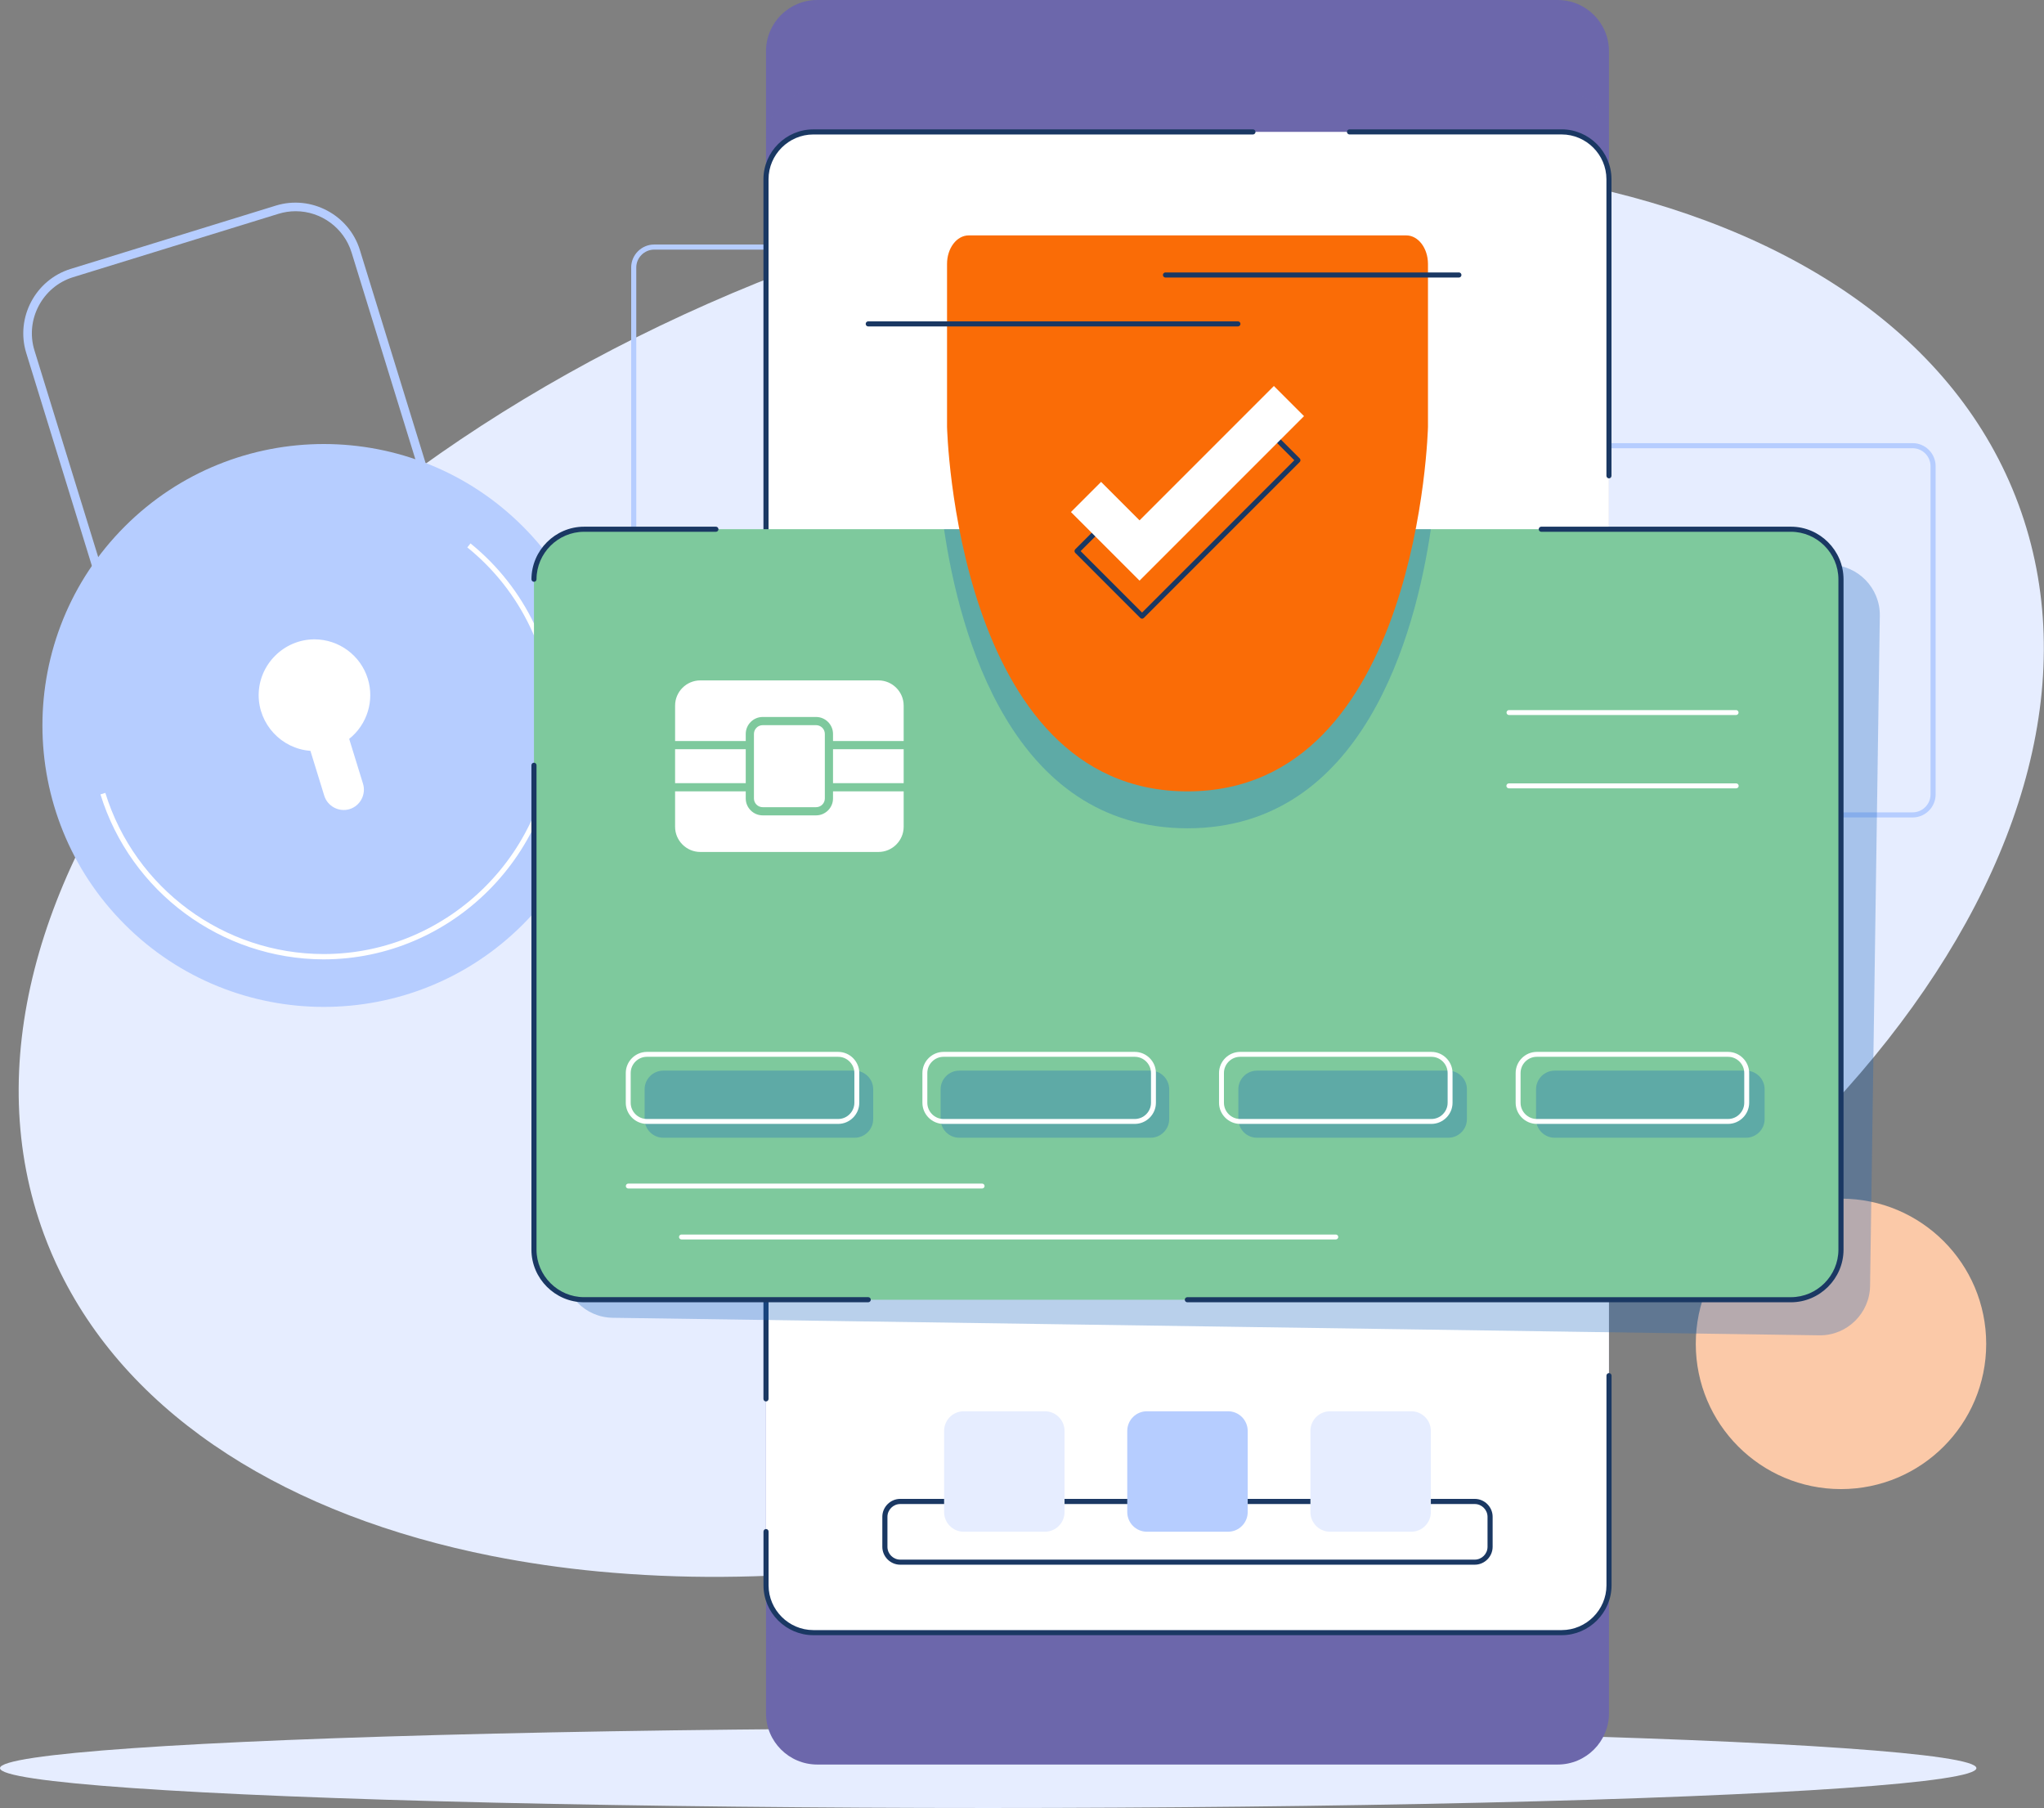<?xml version="1.0" encoding="UTF-8" standalone="no"?><!DOCTYPE svg PUBLIC "-//W3C//DTD SVG 1.1//EN" "http://www.w3.org/Graphics/SVG/1.1/DTD/svg11.dtd"><svg width="8214px" height="7265px" version="1.1" xmlns="http://www.w3.org/2000/svg" xmlns:xlink="http://www.w3.org/1999/xlink" xml:space="preserve" xmlns:serif="http://www.serif.com/" style="fill-rule:evenodd;clip-rule:evenodd;stroke-linejoin:round;stroke-miterlimit:2;"><rect width="100%" height="100%" fill="#808080" stroke="none"/><g id="Layer_1"><path d="M5043.97,5927.91C4308.22,6199.78 3573.91,6331.53 2904.16,6335.69C2737.13,6336.87 2570.14,6329.64 2403.84,6314C2260.48,6300.47 2117.88,6279.74 1976.59,6251.91C1163.81,6090.5 531.094,5699.84 242.438,5112.66C217.891,5062.73 195.935,5011.57 176.656,4959.38C-320.219,3614.75 1053.25,1868.25 3244.41,1058.47C5435.56,248.687 7614.69,682.25 8111.72,2026.97C8608.75,3371.69 7235.12,5118.12 5043.97,5927.91Z" style="fill:rgb(230,237,255);fill-rule:nonzero;"/><path d="M7686.34,3284.53L6182.66,3284.53C6132.14,3284.48 6090.58,3242.93 6090.53,3192.41L6090.53,1872.62C6090.58,1822.11 6132.14,1780.55 6182.66,1780.5L7686.34,1780.5C7736.86,1780.57 7778.4,1822.11 7778.47,1872.62L7778.47,3192.41C7778.4,3242.92 7736.86,3284.46 7686.34,3284.53ZM6182.66,1800.97C6143.39,1801.09 6111.12,1833.36 6111,1872.62L6111,3192.41C6111.14,3231.66 6143.4,3263.91 6182.66,3264.03L7686.34,3264.03C7725.6,3263.91 7757.86,3231.66 7758,3192.41L7758,1872.62C7757.88,1833.36 7725.61,1801.09 7686.34,1800.97L6182.66,1800.97Z" style="fill:rgb(182,205,255);fill-rule:nonzero;"/><path d="M4132.25,2486.5L2628.56,2486.5C2578.04,2486.45 2536.49,2444.89 2536.44,2394.38L2536.44,1074.62C2536.51,1024.11 2578.05,982.568 2628.56,982.5L4132.25,982.5C4182.77,982.551 4224.32,1024.11 4224.38,1074.62L4224.38,2394.38C4224.32,2444.89 4182.77,2486.45 4132.25,2486.5ZM2628.56,1002.97C2589.3,1003.09 2557.03,1035.36 2556.91,1074.62L2556.91,2394.38C2557.03,2433.64 2589.3,2465.91 2628.56,2466.03L4132.25,2466.03C4171.51,2465.91 4203.79,2433.64 4203.91,2394.38L4203.91,1074.62C4203.79,1035.36 4171.51,1003.09 4132.25,1002.97L2628.56,1002.97Z" style="fill:rgb(182,205,255);fill-rule:nonzero;"/><ellipse cx="3971.16" cy="7104.28" rx="3971.16" ry="160.156" style="fill:rgb(230,237,255);"/><path d="M865.094,3235.34C747.104,3235.25 642.198,3157.86 607.281,3045.16L105.312,1417.81C61.888,1276.49 142.221,1124.43 283.437,1080.66L1108.91,825.969C1250.23,782.544 1402.29,862.877 1446.06,1004.09L1948.06,2631.41C1991.21,2772.71 1910.99,2924.57 1769.94,2968.56L1764.81,2952L1769.94,2968.56L944.469,3223.25C918.764,3231.23 892.008,3235.3 865.094,3235.34ZM1188.16,848.656C1164.72,848.657 1141.42,852.175 1119.03,859.094L293.563,1113.78C170.529,1151.93 100.524,1284.39 138.313,1407.53L640.406,3034.88C670.678,3133.1 762.077,3200.58 864.865,3200.58C888.354,3200.58 911.712,3197.06 934.156,3190.12L1759.59,2935.44C1882.49,2897.12 1952.41,2764.82 1914.84,2641.69L1412.81,1014.34C1382.37,916.153 1290.96,848.739 1188.16,848.656Z" style="fill:rgb(182,205,255);fill-rule:nonzero;"/><path d="M501.527,2115.13C942.926,1673.73 1659.65,1673.73 2101.05,2115.13C2542.45,2556.53 2542.45,3273.25 2101.05,3714.65C1659.65,4156.05 942.926,4156.05 501.527,3714.65C60.127,3273.25 60.127,2556.53 501.527,2115.13Z" style="fill:rgb(182,205,255);"/><path d="M1300.16,3854.69C889.63,3853.7 524.984,3584.06 403.75,3191.84L423.312,3185.81C541.956,3569.69 899.298,3833.27 1301.1,3833.27C1805.11,3833.27 2219.85,3418.53 2219.85,2914.52C2219.85,2636.89 2094,2373.71 1877.91,2199.41L1890.72,2183.44C2111.35,2361.82 2239.78,2630.81 2239.78,2914.53C2239.78,3430.11 1815.67,3854.43 1300.09,3854.69L1300.16,3854.69Z" style="fill:white;fill-rule:nonzero;"/><path d="M1478.06,2727C1449.12,2633.25 1361.87,2568.88 1263.76,2568.88C1140.72,2568.88 1039.48,2670.12 1039.48,2793.16C1039.48,2910.05 1130.86,3008.34 1247.44,3016.84L1303.09,3197.19C1316.39,3239.82 1362.29,3264.07 1405,3251.03C1447.64,3237.75 1471.9,3191.84 1458.84,3149.12L1403.22,2968.78C1475.42,2911.42 1505.23,2815.12 1478.06,2727Z" style="fill:white;fill-rule:nonzero;"/><circle cx="7398.19" cy="5399.59" r="583.531" style="fill:rgb(251,201,168);"/><path d="M6465.81,205.938L6465.81,6883.88C6465.81,6997.53 6373.53,7089.81 6259.88,7089.81L3284.16,7089.81C3170.5,7089.81 3078.22,6997.53 3078.22,6883.88L3078.22,205.938C3078.22,92.278 3170.5,0 3284.16,0L6259.88,0C6373.53,0 6465.81,92.278 6465.81,205.938Z" style="fill:rgb(108,103,171);"/><path d="M6465.81,559.813L6465.81,6530C6465.81,6637.64 6378.42,6725.03 6270.78,6725.03L3273.25,6725.03C3165.61,6725.03 3078.22,6637.64 3078.22,6530L3078.22,559.813C3078.22,452.172 3165.61,364.781 3273.25,364.781L6270.78,364.781C6378.42,364.781 6465.81,452.172 6465.81,559.813Z" style="fill:rgb(108,103,171);fill-opacity:0.3;"/><path d="M6465.81,719.844L6465.81,6369.94C6465.81,6474.75 6380.72,6559.84 6275.91,6559.84L3268.12,6559.84C3163.31,6559.84 3078.22,6474.75 3078.22,6369.94L3078.22,719.844C3078.22,615.032 3163.31,529.938 3268.12,529.938L6275.91,529.938C6380.72,529.938 6465.81,615.032 6465.81,719.844Z" style="fill:white;"/><path d="M3078.22,5630.97C3072.6,5630.97 3067.97,5626.34 3067.97,5620.72L3067.97,719.844C3068.17,610.205 3158.33,520.049 3267.97,519.844L5034.53,519.844C5034.72,519.833 5034.91,519.828 5035.1,519.828C5040.72,519.828 5045.35,524.455 5045.35,530.078C5045.35,535.701 5040.72,540.328 5035.1,540.328C5034.91,540.328 5034.72,540.323 5034.53,540.312L3268.12,540.312C3169.6,540.415 3088.56,621.446 3088.44,719.969L3088.44,5620.72C3088.44,5620.73 3088.44,5620.74 3088.44,5620.75C3088.44,5626.36 3083.83,5630.97 3078.22,5630.97C3078.22,5630.97 3078.22,5630.97 3078.22,5630.97Z" style="fill:rgb(26,56,99);fill-rule:nonzero;"/><path d="M6275.91,6570.09L3268.12,6570.09C3158.43,6569.89 3068.24,6479.64 3068.12,6369.94L3068.12,6154.31C3068.12,6154.12 3068.11,6153.94 3068.11,6153.75C3068.11,6148.12 3072.74,6143.5 3078.36,6143.5C3083.98,6143.5 3088.61,6148.12 3088.61,6153.75C3088.61,6153.94 3088.6,6154.12 3088.59,6154.31L3088.59,6369.94C3088.71,6468.47 3169.75,6549.51 3268.28,6549.62L6276.06,6549.62C6374.59,6549.51 6455.62,6468.46 6455.72,6369.94L6455.72,5526.72C6456.02,5521.32 6460.54,5517.03 6465.95,5517.03C6471.36,5517.03 6475.89,5521.32 6476.19,5526.72L6476.19,6369.94C6476.07,6479.74 6385.71,6570.04 6275.91,6570.09Z" style="fill:rgb(26,56,99);fill-rule:nonzero;"/><path d="M7554.22,2473.47L7515.06,5167.22C7513.48,5276.35 7423.26,5365.27 7314.11,5365.27C7313.14,5365.27 7312.16,5365.26 7311.19,5365.25L2461.34,5294.75C2352.18,5293.18 2263.23,5202.95 2263.23,5093.77C2263.23,5092.81 2263.24,5091.84 2263.25,5090.88L2302.41,2397.12C2304.01,2287.98 2394.23,2199.07 2503.39,2199.07C2504.37,2199.07 2505.36,2199.08 2506.34,2199.09L7356.34,2269.59C7466.53,2271.26 7555.84,2363.28 7554.22,2473.47Z" style="fill:rgb(21,97,188);fill-opacity:0.3;fill-rule:nonzero;"/><path d="M6465.81,1922.03C6460.2,1922.03 6455.58,1917.42 6455.56,1911.81L6455.56,719.844C6455.44,621.333 6374.42,540.307 6275.91,540.188L5422.56,540.188C5417.16,539.889 5412.88,535.363 5412.88,529.953C5412.88,524.543 5417.16,520.017 5422.56,519.719L6275.91,519.719C6385.55,519.907 6475.72,610.073 6475.91,719.719L6475.91,1911.56C6475.91,1911.65 6475.91,1911.73 6475.91,1911.81C6475.91,1917.37 6471.37,1921.97 6465.81,1922.03Z" style="fill:rgb(26,56,99);fill-rule:nonzero;"/><path d="M7398.19,2327.28L7398.19,5021.31C7398.19,5131.56 7307.47,5222.28 7197.22,5222.28L2346.84,5222.28C2346.83,5222.28 2346.82,5222.28 2346.81,5222.28C2236.56,5222.28 2145.83,5131.57 2145.81,5021.31L2145.81,2327.28C2145.81,2217.03 2236.53,2126.31 2346.78,2126.31C2346.8,2126.31 2346.82,2126.31 2346.84,2126.31L7197.22,2126.31C7307.47,2126.31 7398.19,2217.03 7398.19,2327.28Z" style="fill:rgb(126,201,157);fill-rule:nonzero;"/><rect x="2712.91" y="3010.28" width="283.906" height="136.406" style="fill:white;"/><path d="M3064.69,3243.22C3045.55,3243.18 3029.82,3227.45 3029.78,3208.31L3029.78,2948.69C3029.8,2929.53 3045.53,2913.77 3064.69,2913.72L3279.75,2913.72C3298.92,2913.74 3314.69,2929.52 3314.69,2948.69L3314.69,3208.31C3314.67,3227.47 3298.9,3243.22 3279.75,3243.22L3064.69,3243.22Z" style="fill:white;fill-rule:nonzero;"/><path d="M3631.47,2834.88L3631.47,2977.34L3347.56,2977.34L3347.56,2948.69C3347.53,2911.47 3316.93,2880.85 3279.72,2880.78L3064.69,2880.78C3027.47,2880.85 2996.88,2911.47 2996.84,2948.69L2996.84,2977.34L2712.94,2977.34L2712.94,2834.88C2712.95,2779.45 2758.57,2733.84 2814,2733.84C2814.02,2733.84 2814.04,2733.84 2814.06,2733.84L3530.31,2733.84C3530.34,2733.84 3530.38,2733.84 3530.41,2733.84C3585.84,2733.84 3631.45,2779.45 3631.47,2834.88Z" style="fill:white;fill-rule:nonzero;"/><rect x="3347.56" y="3010.28" width="283.906" height="136.406" style="fill:white;"/><path d="M3347.56,3179.66L3631.47,3179.66L3631.47,3322.03C3631.47,3377.47 3585.87,3423.09 3530.44,3423.12L2814.03,3423.12C2758.57,3423.12 2712.92,3377.49 2712.91,3322.03L2712.91,3179.62L2996.81,3179.62L2996.81,3208.28C2996.86,3245.48 3027.46,3276.07 3064.66,3276.12L3279.72,3276.12C3316.92,3276.09 3347.53,3245.49 3347.56,3208.28L3347.56,3179.66Z" style="fill:white;fill-rule:nonzero;"/><path d="M3509.03,4376.72L3509.03,4496.44C3509.03,4537.8 3475.45,4571.38 3434.09,4571.38L2665.41,4571.38C2624.05,4571.38 2590.47,4537.8 2590.47,4496.44L2590.47,4376.72C2590.47,4335.36 2624.05,4301.78 2665.41,4301.78L3434.09,4301.78C3475.45,4301.78 3509.03,4335.36 3509.03,4376.72Z" style="fill:rgb(21,97,188);fill-opacity:0.3;"/><path d="M4698.53,4376.72L4698.53,4496.44C4698.53,4537.8 4664.95,4571.38 4623.59,4571.38L3854.91,4571.38C3813.55,4571.38 3779.97,4537.8 3779.97,4496.44L3779.97,4376.72C3779.97,4335.36 3813.55,4301.78 3854.91,4301.78L4623.59,4301.78C4664.95,4301.78 4698.53,4335.36 4698.53,4376.72Z" style="fill:rgb(21,97,188);fill-opacity:0.3;"/><path d="M5894.94,4376.72L5894.94,4496.44C5894.94,4537.8 5861.36,4571.38 5820,4571.38L5051.31,4571.38C5009.95,4571.38 4976.38,4537.8 4976.38,4496.44L4976.38,4376.72C4976.38,4335.36 5009.95,4301.78 5051.31,4301.78L5820,4301.78C5861.36,4301.78 5894.94,4335.36 5894.94,4376.72Z" style="fill:rgb(21,97,188);fill-opacity:0.3;"/><path d="M7091.31,4376.72L7091.31,4496.44C7091.31,4537.8 7057.73,4571.38 7016.38,4571.38L6247.69,4571.38C6206.33,4571.38 6172.75,4537.8 6172.75,4496.44L6172.75,4376.72C6172.75,4335.36 6206.33,4301.78 6247.69,4301.78L7016.38,4301.78C7057.73,4301.78 7091.31,4335.36 7091.31,4376.72Z" style="fill:rgb(21,97,188);fill-opacity:0.3;"/><path d="M3368.31,4515.78L2599.56,4515.78C2553.06,4515.71 2514.82,4477.47 2514.75,4430.97L2514.75,4311.25C2514.82,4264.75 2553.06,4226.51 2599.56,4226.44L3368.31,4226.44C3414.82,4226.49 3453.07,4264.74 3453.12,4311.25L3453.12,4430.97C3453.07,4477.48 3414.82,4515.73 3368.31,4515.78ZM2599.56,4246.19C2563.88,4246.22 2534.53,4275.57 2534.5,4311.25L2534.5,4430.97C2534.53,4466.65 2563.88,4496 2599.56,4496.03L3368.31,4496.03C3403.99,4496 3433.34,4466.65 3433.38,4430.97L3433.38,4311.25C3433.34,4275.57 3403.99,4246.22 3368.31,4246.19L2599.56,4246.19Z" style="fill:white;fill-rule:nonzero;"/><path d="M4560.34,4515.78L3791.59,4515.78C3745.09,4515.73 3706.83,4477.48 3706.78,4430.97L3706.78,4311.25C3706.83,4264.74 3745.09,4226.49 3791.59,4226.44L4560.34,4226.44C4606.85,4226.51 4645.09,4264.75 4645.16,4311.25L4645.16,4430.97C4645.09,4477.47 4606.85,4515.71 4560.34,4515.78ZM3791.59,4246.19C3755.91,4246.22 3726.57,4275.57 3726.53,4311.25L3726.53,4430.97C3726.57,4466.65 3755.91,4496 3791.59,4496.03L4560.34,4496.03C4596.02,4496 4625.37,4466.65 4625.41,4430.97L4625.41,4311.25C4625.37,4275.57 4596.02,4246.22 4560.34,4246.19L3791.59,4246.19Z" style="fill:white;fill-rule:nonzero;"/><path d="M5752.34,4515.78L4983.59,4515.78C4937.08,4515.73 4898.82,4477.48 4898.75,4430.97L4898.75,4311.25C4898.82,4264.74 4937.08,4226.49 4983.59,4226.44L5752.34,4226.44C5798.86,4226.49 5837.12,4264.74 5837.19,4311.25L5837.19,4430.97C5837.12,4477.48 5798.86,4515.73 5752.34,4515.78ZM4983.59,4246.19C4947.91,4246.22 4918.57,4275.57 4918.53,4311.25L4918.53,4430.97C4918.57,4466.65 4947.91,4496 4983.59,4496.03L5752.34,4496.03C5788.03,4496 5817.39,4466.65 5817.44,4430.97L5817.44,4311.25C5817.39,4275.57 5788.03,4246.22 5752.34,4246.19L4983.59,4246.19Z" style="fill:white;fill-rule:nonzero;"/><path d="M6944.38,4515.78L6175.62,4515.78C6129.11,4515.73 6090.85,4477.48 6090.78,4430.97L6090.78,4311.25C6090.85,4264.74 6129.11,4226.49 6175.62,4226.44L6944.38,4226.44C6990.89,4226.49 7029.15,4264.74 7029.22,4311.25L7029.22,4430.97C7029.15,4477.48 6990.89,4515.73 6944.38,4515.78ZM6175.62,4246.19C6139.95,4246.22 6110.6,4275.57 6110.56,4311.25L6110.56,4430.97C6110.6,4466.65 6139.95,4496 6175.62,4496.03L6944.38,4496.03C6980.05,4496 7009.4,4466.65 7009.44,4430.97L7009.44,4311.25C7009.4,4275.57 6980.05,4246.22 6944.38,4246.19L6175.62,4246.19Z" style="fill:white;fill-rule:nonzero;"/><path d="M3946.69,4775.34C3946.69,4775.34 2524.81,4775.34 2524.81,4775.34C2519.39,4775.34 2514.94,4770.89 2514.94,4765.47C2514.94,4760.05 2519.39,4755.59 2524.81,4755.59L3946.69,4755.59C3952.11,4755.59 3956.56,4760.05 3956.56,4765.47C3956.56,4770.89 3952.11,4775.34 3946.69,4775.34Z" style="fill:white;fill-rule:nonzero;"/><path d="M5368.03,4980.03L2738.56,4980.03C2733.14,4980.03 2728.69,4975.57 2728.69,4970.16C2728.69,4964.74 2733.14,4960.28 2738.56,4960.28L5368.03,4960.28C5373.45,4960.28 5377.91,4964.74 5377.91,4970.16C5377.91,4975.57 5373.45,4980.03 5368.03,4980.03Z" style="fill:white;fill-rule:nonzero;"/><path d="M6977.19,2872.91L6063.44,2872.91C6058.22,2872.61 6054.09,2868.24 6054.09,2863.02C6054.09,2857.79 6058.22,2853.42 6063.44,2853.12L6977.19,2853.12C6982.4,2853.42 6986.54,2857.79 6986.54,2863.02C6986.54,2868.24 6982.4,2872.61 6977.19,2872.91Z" style="fill:white;fill-rule:nonzero;"/><path d="M6977.19,3167.44L6063.44,3167.44C6058.02,3167.44 6053.56,3162.98 6053.56,3157.56C6053.56,3152.14 6058.02,3147.69 6063.44,3147.69L6977.19,3147.69C6982.61,3147.69 6987.06,3152.14 6987.06,3157.56C6987.06,3162.98 6982.61,3167.44 6977.19,3167.44Z" style="fill:white;fill-rule:nonzero;"/><path d="M5926.41,6286.88L3617.59,6286.88C3578.16,6286.88 3545.72,6254.43 3545.72,6215L3545.72,6094.34C3545.72,6054.91 3578.16,6022.47 3617.59,6022.47L5926.41,6022.47C5965.84,6022.47 5998.28,6054.91 5998.28,6094.34L5998.28,6215C5998.28,6254.43 5965.84,6286.88 5926.41,6286.88ZM3617.59,6043.12C3589.43,6043.16 3566.27,6066.34 3566.25,6094.5L3566.25,6215.16C3566.27,6243.32 3589.43,6266.5 3617.59,6266.53L5926.41,6266.53C5954.58,6266.51 5977.76,6243.33 5977.78,6215.16L5977.78,6094.5C5977.76,6066.32 5954.58,6043.14 5926.41,6043.12L3617.59,6043.12Z" style="fill:rgb(26,56,99);fill-rule:nonzero;"/><path d="M2145.94,2337.66C2145.93,2337.66 2145.92,2337.66 2145.91,2337.66C2140.3,2337.66 2135.69,2333.04 2135.69,2327.44C2135.69,2327.44 2135.69,2327.44 2135.69,2327.44C2135.84,2211.6 2231.13,2116.34 2346.97,2116.22L2876.41,2116.22C2876.6,2116.21 2876.78,2116.2 2876.97,2116.2C2882.6,2116.2 2887.22,2120.83 2887.22,2126.45C2887.22,2132.08 2882.6,2136.7 2876.97,2136.7C2876.78,2136.7 2876.6,2136.7 2876.41,2136.69L2346.84,2136.69C2242.28,2136.79 2156.24,2222.75 2156.03,2327.31C2156.03,2327.37 2156.03,2327.42 2156.03,2327.47C2156.03,2333.02 2151.49,2337.61 2145.94,2337.66Z" style="fill:rgb(26,56,99);fill-rule:nonzero;"/><path d="M3489.69,5232.5L2346.84,5232.5C2231.01,5232.4 2135.72,5137.14 2135.56,5021.31L2135.56,3075.34C2135.55,3075.16 2135.55,3074.97 2135.55,3074.78C2135.55,3069.16 2140.17,3064.53 2145.8,3064.53C2151.42,3064.53 2156.05,3069.16 2156.05,3074.78C2156.05,3074.97 2156.04,3075.16 2156.03,3075.34L2156.03,5021.31C2156.22,5125.89 2242.27,5211.85 2346.84,5211.94L3489.69,5211.94C3495.09,5212.24 3499.37,5216.76 3499.37,5222.17C3499.37,5227.58 3495.09,5232.11 3489.69,5232.41L3489.69,5232.5Z" style="fill:rgb(26,56,99);fill-rule:nonzero;"/><path d="M7197.22,5232.5L4772,5232.5C4771.81,5232.51 4771.62,5232.52 4771.43,5232.52C4765.81,5232.52 4761.18,5227.89 4761.18,5222.27C4761.18,5216.64 4765.81,5212.02 4771.43,5212.02C4771.62,5212.02 4771.81,5212.02 4772,5212.03L7197.22,5212.03C7301.73,5211.86 7387.67,5125.91 7387.84,5021.41L7387.84,2327.28C7387.67,2222.77 7301.73,2136.83 7197.22,2136.66L6193.16,2136.66C6187.76,2136.36 6183.47,2131.83 6183.47,2126.42C6183.47,2121.01 6187.76,2116.49 6193.16,2116.19L7197.22,2116.19C7313.03,2116.32 7408.29,2211.59 7408.41,2327.41L7408.41,5021.44C7408.2,5137.19 7312.97,5232.36 7197.22,5232.5Z" style="fill:rgb(26,56,99);fill-rule:nonzero;"/><path d="M5750.03,2126.31C5688.25,2547.75 5478.38,3328.03 4771.91,3328.03C4065.44,3328.03 3855.72,2547.75 3793.78,2126.31L5750.03,2126.31Z" style="fill:rgb(21,97,188);fill-opacity:0.3;fill-rule:nonzero;"/><path d="M5651.31,945.844L3892.81,945.844C3844.72,945.844 3805.75,997.188 3805.75,1060.5L3805.75,1715.09C3805.75,1715.09 3840.12,3179.66 4772.09,3179.66C5704.06,3179.66 5738.44,1715.09 5738.44,1715.09L5738.44,1060.5C5738.34,997.188 5699.38,945.844 5651.31,945.844Z" style="fill:rgb(250,108,6);fill-rule:nonzero;"/><path d="M4589.47,2485.88C4586.73,2485.83 4584.13,2484.71 4582.22,2482.75L4320.97,2221.47C4319.05,2219.55 4317.97,2216.95 4317.97,2214.23C4317.97,2211.52 4319.05,2208.92 4320.97,2207L4435.72,2092.25C4437.64,2090.33 4440.24,2089.25 4442.95,2089.25C4445.67,2089.25 4448.27,2090.33 4450.19,2092.25L4589.47,2231.5L5093.81,1727.16C5095.73,1725.23 5098.34,1724.15 5101.06,1724.15C5103.78,1724.15 5106.39,1725.23 5108.31,1727.16L5223.06,1841.91C5224.98,1843.82 5226.06,1846.43 5226.06,1849.14C5226.06,1851.85 5224.98,1854.46 5223.06,1856.38L4596.69,2482.75C4594.8,2484.71 4592.19,2485.84 4589.47,2485.88ZM4342.59,2214.34L4589.47,2461.22L5201.34,1849.31L5101.06,1749.03L4596.69,2253.28C4594.77,2255.2 4592.17,2256.28 4589.45,2256.28C4586.74,2256.28 4584.14,2255.2 4582.22,2253.28L4442.97,2114L4342.59,2214.34Z" style="fill:rgb(26,56,99);fill-rule:nonzero;"/><path d="M5862.16,1115.12L4683,1115.12C4677.6,1114.83 4673.32,1110.3 4673.32,1104.89C4673.32,1099.48 4677.6,1094.95 4683,1094.66L5862.16,1094.66C5862.35,1094.65 5862.53,1094.64 5862.72,1094.64C5868.35,1094.64 5872.97,1099.27 5872.97,1104.89C5872.97,1110.51 5868.35,1115.14 5862.72,1115.14C5862.53,1115.14 5862.35,1115.13 5862.16,1115.12Z" style="fill:rgb(26,56,99);fill-rule:nonzero;"/><path d="M4974.06,1311.62L3489.69,1311.62C3489.5,1311.63 3489.31,1311.64 3489.12,1311.64C3483.5,1311.64 3478.87,1307.01 3478.87,1301.39C3478.87,1295.77 3483.5,1291.14 3489.12,1291.14C3489.31,1291.14 3489.5,1291.15 3489.69,1291.16L4974.06,1291.16C4974.25,1291.15 4974.44,1291.14 4974.63,1291.14C4980.25,1291.14 4984.88,1295.77 4984.88,1301.39C4984.88,1307.01 4980.25,1311.64 4974.63,1311.64C4974.44,1311.64 4974.25,1311.63 4974.06,1311.62Z" style="fill:rgb(26,56,99);fill-rule:nonzero;"/><path d="M4579.38,2333L4303.66,2057.28L4424.78,1936.19L4579.38,2090.78L5119.25,1550.91L5240.34,1672L4579.38,2333Z" style="fill:white;fill-rule:nonzero;"/><path d="M5014,5749.44L5014,6075.38C5014,6118.99 4978.59,6154.41 4934.97,6154.41L4609.03,6154.41C4565.41,6154.41 4530,6118.99 4530,6075.38L4530,5749.44C4530,5705.82 4565.41,5670.41 4609.03,5670.41L4934.97,5670.41C4978.59,5670.41 5014,5705.82 5014,5749.44Z" style="fill:rgb(182,205,255);"/><path d="M4277.97,5749.44L4277.97,6075.38C4277.97,6118.99 4242.56,6154.41 4198.94,6154.41L3873,6154.41C3829.38,6154.41 3793.97,6118.99 3793.97,6075.38L3793.97,5749.44C3793.97,5705.82 3829.38,5670.41 3873,5670.41L4198.94,5670.41C4242.56,5670.41 4277.97,5705.82 4277.97,5749.44Z" style="fill:rgb(230,237,255);"/><path d="M5750.03,5749.44L5750.03,6075.38C5750.03,6118.99 5714.62,6154.41 5671,6154.41L5345.06,6154.41C5301.44,6154.41 5266.03,6118.99 5266.03,6075.38L5266.03,5749.44C5266.03,5705.82 5301.44,5670.41 5345.06,5670.41L5671,5670.41C5714.62,5670.41 5750.03,5705.82 5750.03,5749.44Z" style="fill:rgb(230,237,255);"/></g></svg>